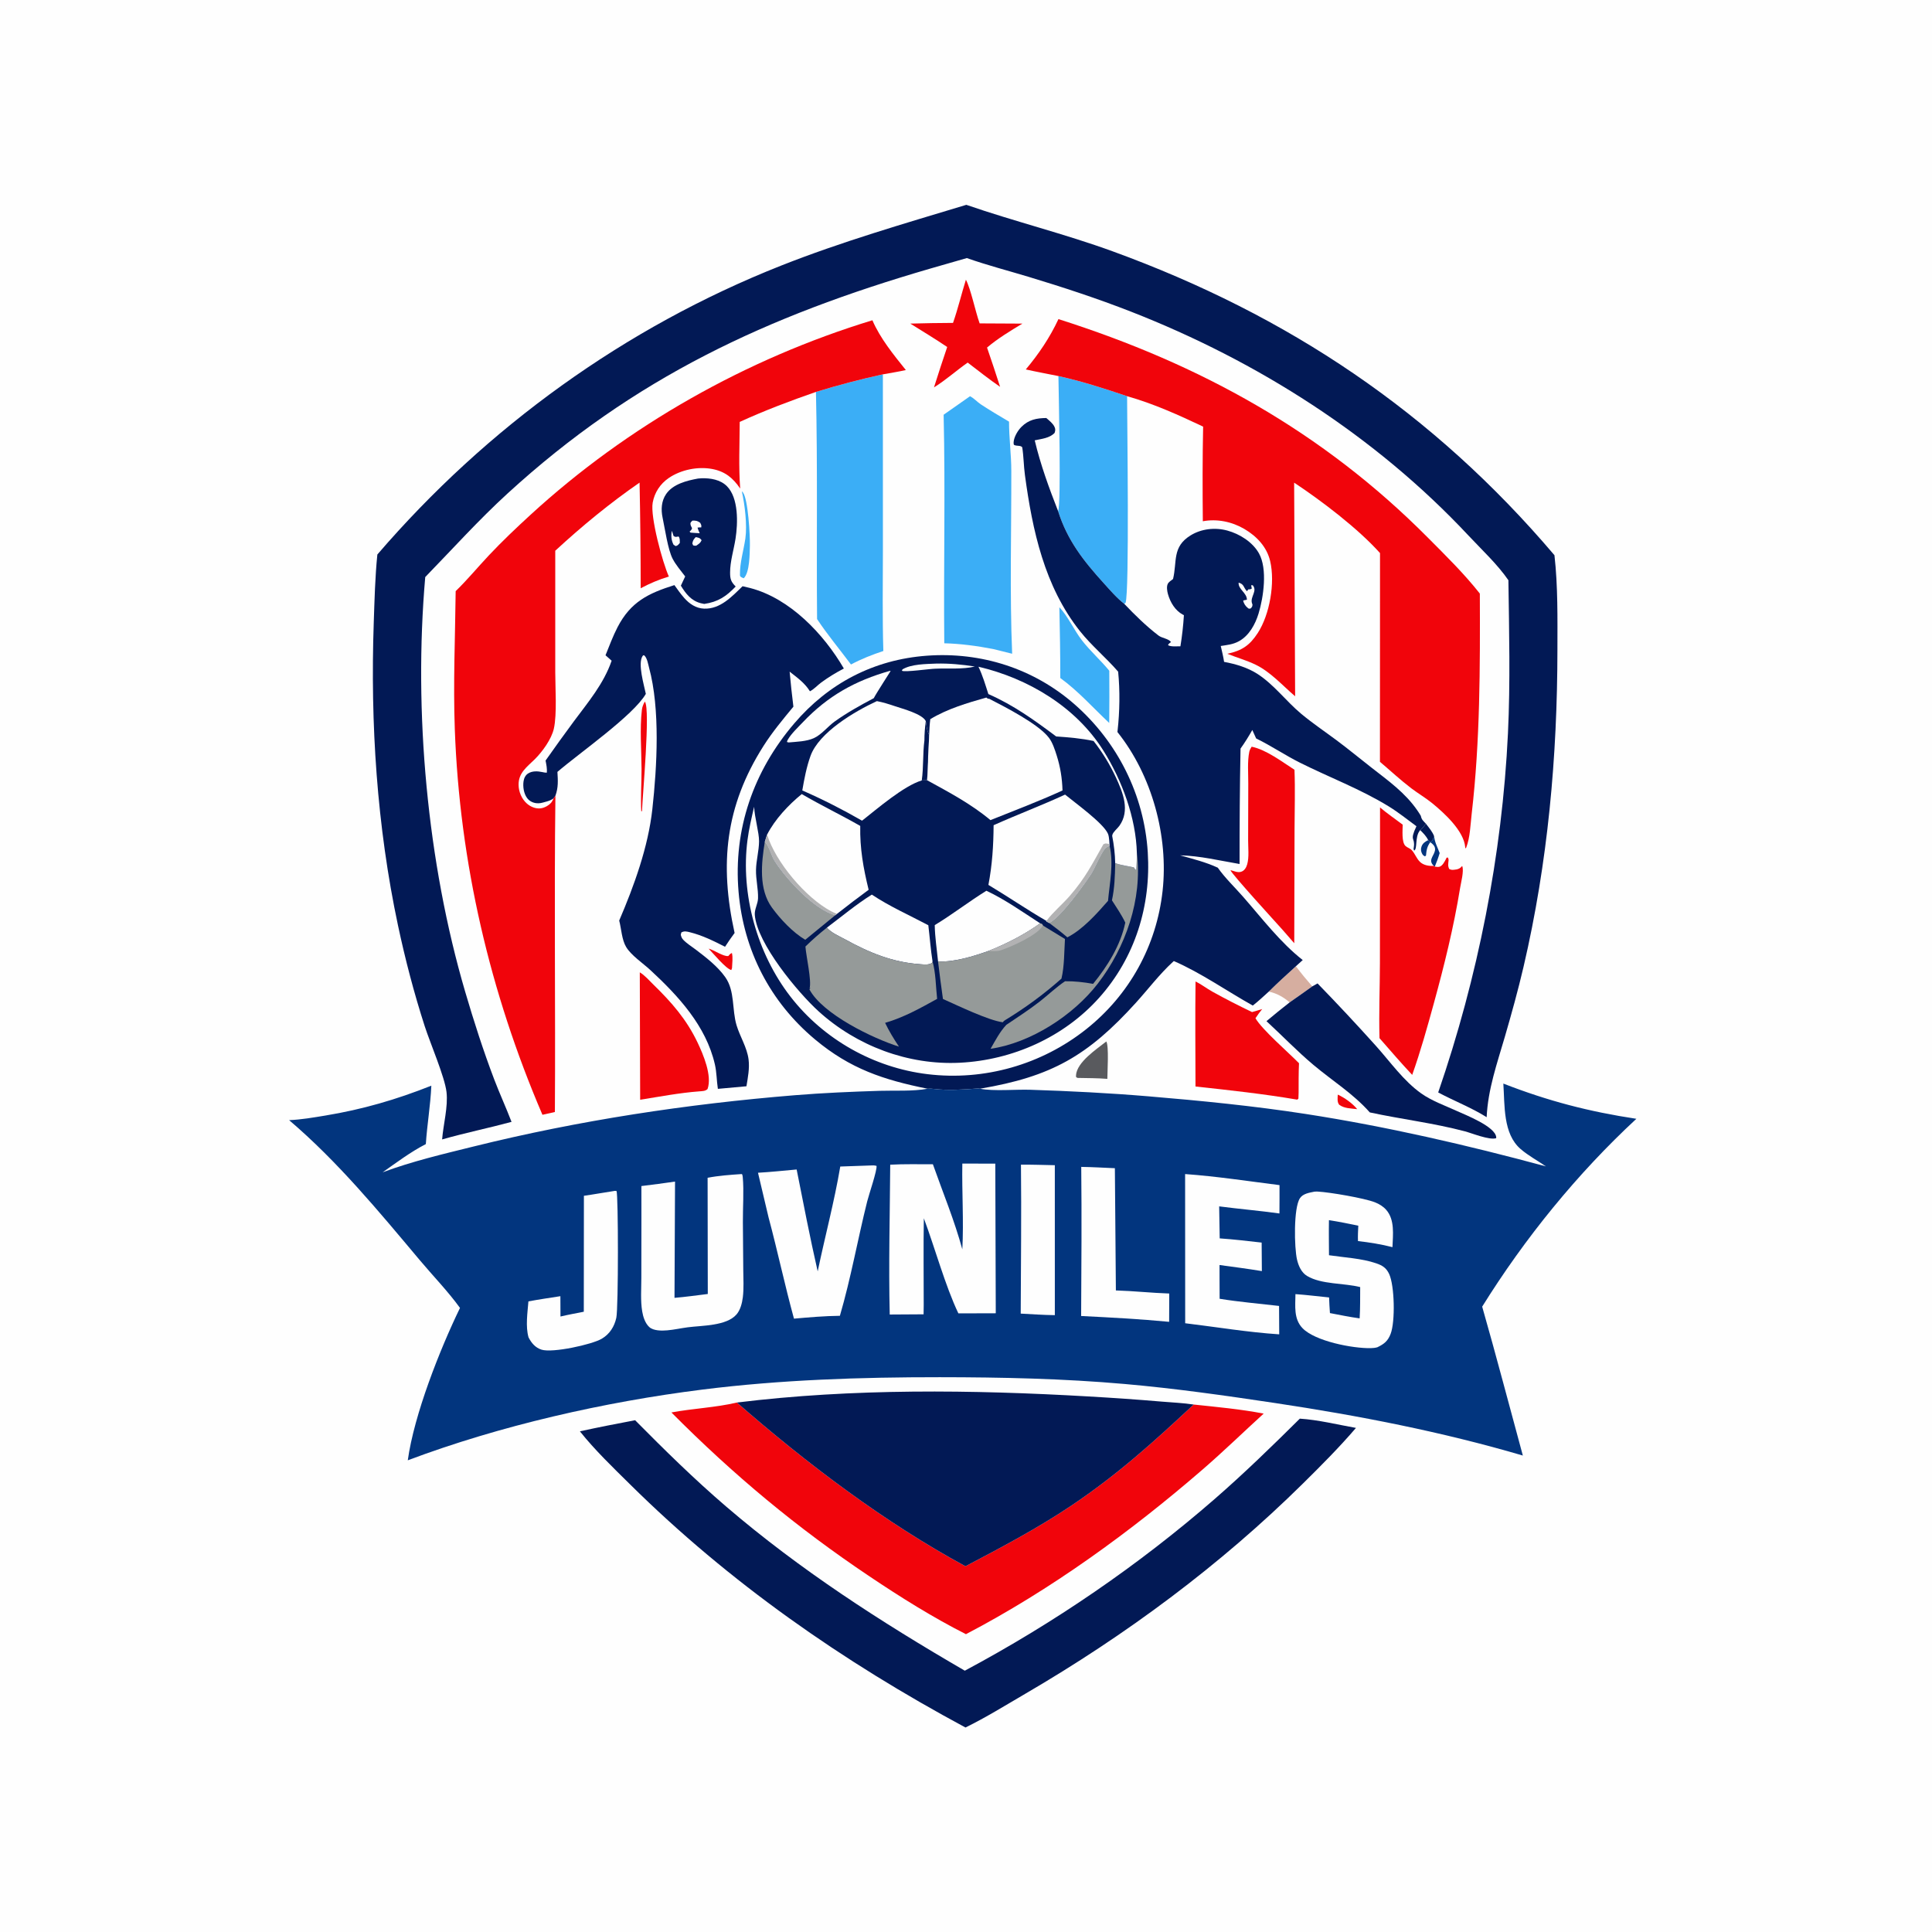 <svg version="1.1" xmlns="http://www.w3.org/2000/svg" style="display: block;" viewBox="0 0 2048 2048" width="1024" height="1024">
<path transform="translate(0,0)" fill="rgb(254,254,254)" d="M 0 0 L 2048 0 L 2048 2048 L 0 2048 L 0 0 z"/>
<path transform="translate(0,0)" fill="rgb(2,25,85)" d="M 1511.53 873.155 C 1514.71 877.376 1518.39 881.531 1520.27 886.514 C 1519.02 889.454 1519.08 890.872 1516.1 892.243 L 1513.92 890.562 C 1511.83 886.185 1508.83 883.331 1505.48 879.94 C 1507.67 878.605 1509.85 875.204 1511.53 873.155 z"/>
<path transform="translate(0,0)" fill="rgb(241,4,11)" d="M 1418.1 1160.33 C 1425.3 1163.61 1433.74 1169.6 1438.7 1175.76 C 1432.15 1174.94 1424.92 1175.11 1419.52 1171.01 C 1417.25 1167.95 1417.96 1163.96 1418.1 1160.33 z"/>
<path transform="translate(0,0)" fill="rgb(241,4,11)" d="M 751.162 1005.59 C 756.937 1007.07 766.802 1014.16 772.02 1013.44 C 773.355 1011.9 773.964 1011.05 775.849 1010.2 C 777.057 1015.1 776.158 1021.17 775.965 1026.23 L 775.226 1028.29 C 769.423 1026.93 756.002 1010.57 751.162 1005.59 z"/>
<path transform="translate(0,0)" fill="rgb(2,53,126)" d="M 1520.27 886.514 C 1520.81 892.916 1523.96 898.375 1526.11 904.309 C 1524.65 909.248 1522.91 913.898 1520.94 918.649 L 1519.85 917.871 C 1519.49 917.47 1519.12 917.08 1518.78 916.668 C 1513.73 910.605 1521.68 906.007 1521.23 899.684 C 1521 896.567 1518.44 894.384 1516.12 892.723 C 1512.72 897.552 1512.14 901.087 1511.62 906.875 L 1510.47 907.785 C 1508.92 906.838 1508.52 906.809 1507.58 905.135 C 1506.21 902.697 1505.91 899.981 1506.89 897.321 C 1508.19 893.752 1510.77 892.199 1513.92 890.562 L 1516.1 892.243 C 1519.08 890.872 1519.02 889.454 1520.27 886.514 z"/>
<path transform="translate(0,0)" fill="rgb(241,4,11)" d="M 683.51 743.75 C 683.572 743.809 683.647 743.858 683.694 743.928 C 689.485 752.531 681.122 842.874 680.544 859.899 L 679.761 859.936 C 678.99 845.347 680.142 829.957 680.067 815.234 C 679.963 794.909 678.089 772.656 680.407 752.554 C 680.786 749.272 681.949 746.627 683.51 743.75 z"/>
<path transform="translate(0,0)" fill="rgb(59,174,246)" d="M 786.37 520.821 C 786.732 521.162 787.15 521.451 787.455 521.843 C 793.121 529.115 795.165 568.67 794.915 578.097 C 794.689 586.629 794.815 606.92 788.382 612.989 C 787.787 612.744 787.166 612.553 786.596 612.253 C 785.369 611.605 784.407 611.106 784.382 609.718 C 784.138 596.319 788.242 583.838 790.128 570.739 C 792.161 556.616 789.518 534.774 786.37 520.821 z"/>
<path transform="translate(0,0)" fill="rgb(214,174,160)" d="M 1373.69 1024.27 C 1379.22 1031.65 1385.02 1038.65 1391.08 1045.6 C 1383.11 1051.27 1375.16 1056.99 1367.1 1062.54 C 1360.51 1057 1353.46 1052.91 1344.97 1051.13 C 1354.26 1041.88 1364 1033.11 1373.69 1024.27 z"/>
<path transform="translate(0,0)" fill="rgb(89,90,94)" d="M 1172.74 1103.99 C 1175.62 1108.9 1173.87 1136.14 1173.83 1143.65 C 1163.37 1142.77 1152.73 1142.88 1142.23 1142.64 L 1140.71 1141.81 C 1140.68 1141.16 1140.57 1140.52 1140.61 1139.87 C 1141.53 1125.78 1162.68 1112 1172.74 1103.99 z"/>
<path transform="translate(0,0)" fill="rgb(59,174,246)" d="M 1122.98 643.758 C 1131.99 653.055 1138.67 668.2 1146.92 678.819 C 1155.76 690.2 1166.72 699.854 1175.89 711.019 C 1176.03 729.477 1176.04 747.914 1175.82 766.372 C 1158.45 750.114 1143.36 732.861 1123.95 718.717 C 1123.99 693.699 1123.51 668.768 1122.98 643.758 z"/>
<path transform="translate(0,0)" fill="rgb(241,4,11)" d="M 1023.91 296.491 C 1029.31 307.028 1033.8 329.721 1038.46 342.803 L 1083.77 343.039 C 1070.91 350.804 1057.79 358.716 1046.3 368.448 C 1051.07 382.266 1055.7 396.148 1060.15 410.07 C 1048.38 401.944 1037.13 393.062 1025.79 384.349 C 1013.7 392.853 1002.64 402.842 990.062 410.659 C 994.571 396.333 999.248 382.064 1004.07 367.84 C 991.318 359.181 978.004 351.224 964.949 343.026 C 980.052 342.618 995.137 342.314 1010.25 342.285 C 1015.47 327.281 1019.17 311.673 1023.91 296.491 z"/>
<path transform="translate(0,0)" fill="rgb(241,4,11)" d="M 678.214 1030.73 C 683.427 1033.78 688.297 1039.49 692.661 1043.74 C 711.962 1062.55 727.722 1080.53 739.453 1105.15 C 745.517 1117.88 755.049 1140.3 750.041 1154.42 C 747.586 1156.79 744.459 1156.59 741.241 1156.89 C 720.409 1158.43 699.252 1162.51 678.597 1165.77 L 678.214 1030.73 z"/>
<path transform="translate(0,0)" fill="rgb(2,25,85)" d="M 739.937 507.28 C 741.189 507.102 742.41 507.025 743.675 506.988 C 753.068 506.712 763.56 508.401 770.494 515.311 C 783.086 527.859 782.233 554.658 779.698 570.974 C 777.851 582.862 773.895 595.045 773.925 607.106 C 773.942 613.979 774.98 616.808 779.846 621.727 C 769.895 632.232 761.012 638.09 746.528 640.196 C 745.327 639.974 744.128 639.742 742.943 639.442 C 732.69 636.846 726.99 629.394 721.746 620.843 L 726.321 611.047 C 721.802 605.048 716.466 598.958 713.004 592.283 C 708.01 582.655 704.887 560.668 702.384 548.798 C 700.566 540.177 701.026 531.167 706.131 523.698 C 713.369 513.106 728.014 509.473 739.937 507.28 z"/>
<path transform="translate(0,0)" fill="rgb(254,254,254)" d="M 737.522 569.346 C 740.587 569.992 741.913 570.099 743.746 572.636 C 742.332 575.783 740.953 576.377 738.194 578.357 C 736.677 578.645 736.211 578.504 734.762 578.119 L 733.877 576.008 C 734.709 572.547 735.098 571.972 737.522 569.346 z"/>
<path transform="translate(0,0)" fill="rgb(254,254,254)" d="M 712.247 562.682 L 714.025 568.178 C 716.225 569.662 716.795 569.02 719.331 568.698 C 720.935 570.748 720.518 572.971 720.657 575.521 C 718.937 577.456 718.801 578.143 716.233 578.895 L 713.959 577.377 C 711.625 572.906 711.106 567.574 712.247 562.682 z"/>
<path transform="translate(0,0)" fill="rgb(254,254,254)" d="M 734.048 551.858 C 737.67 551.826 739.275 551.96 742.209 554.157 C 743.308 556.344 743.688 556.688 743.355 559.07 C 741.867 558.994 740.886 559.021 739.394 559.292 C 739.959 561.395 740.845 563.273 741.733 565.255 C 738.45 565.133 735.177 564.842 731.901 564.589 L 731.009 563.475 C 732.43 562.179 732.979 561.815 733.609 559.944 C 732.789 558.309 731.928 556.963 731.882 555.083 C 731.847 553.592 733.095 552.887 734.048 551.858 z"/>
<path transform="translate(0,0)" fill="rgb(241,4,11)" d="M 1326.8 791.536 C 1342.28 794.673 1358.87 807.439 1372.2 815.974 C 1373.04 837.033 1372.3 858.371 1372.27 879.46 L 1371.97 999.867 L 1359.44 985.5 C 1352.88 978.158 1305.96 926.879 1304.34 922.491 C 1304.6 922.524 1304.87 922.524 1305.12 922.591 C 1308.33 923.444 1311.66 925.031 1315.07 924.256 C 1318.98 923.366 1321.08 919.759 1322.09 916.184 C 1324.22 908.673 1323.05 898.669 1323.07 890.838 L 1323.22 830.346 C 1323.25 819.756 1322.17 807.266 1324.28 796.952 C 1324.7 794.923 1325.74 793.277 1326.8 791.536 z"/>
<path transform="translate(0,0)" fill="rgb(241,4,11)" d="M 1267.32 1040.41 C 1273.37 1043.36 1279.2 1047.85 1285.16 1051.18 C 1298.89 1058.84 1313.04 1066.03 1327.21 1072.84 C 1330.83 1071.9 1334.41 1070.71 1337.98 1069.63 C 1335.38 1072.75 1333.13 1076.03 1330.85 1079.38 C 1338.01 1091.68 1365.57 1115.4 1377 1127.07 C 1376.51 1137.45 1376.61 1147.84 1376.58 1158.23 C 1376.58 1160.34 1376.46 1162.45 1376.37 1164.56 L 1375.13 1165.67 C 1339.4 1159.57 1303.29 1155.65 1267.28 1151.74 C 1267.21 1114.64 1266.85 1077.51 1267.32 1040.41 z"/>
<path transform="translate(0,0)" fill="rgb(2,25,85)" d="M 1391.08 1045.6 L 1396.66 1042.47 C 1417.61 1064.01 1438.45 1086.32 1458.54 1108.68 C 1473.85 1125.73 1487.85 1145.84 1506.66 1159.15 C 1517.61 1166.91 1531.86 1172.02 1544.1 1177.59 C 1553.49 1181.87 1585.13 1194.16 1586.06 1205.51 C 1586.09 1205.85 1586.03 1206.19 1586.01 1206.53 C 1578.75 1208.83 1560.33 1201.23 1552.72 1199.22 C 1519.56 1190.45 1485.48 1186.43 1452.04 1179.2 C 1434.46 1159.32 1412.53 1145.83 1392.4 1128.93 C 1375.06 1114.38 1359.18 1097.81 1342.52 1082.47 C 1350.63 1075.72 1358.74 1068.99 1367.1 1062.54 C 1375.16 1056.99 1383.11 1051.27 1391.08 1045.6 z"/>
<path transform="translate(0,0)" fill="rgb(59,174,246)" d="M 1121.97 398.64 C 1146.71 404.095 1170.79 411.864 1194.76 419.984 C 1194.81 448.519 1197.3 627.426 1193.16 638.998 L 1191.76 640.086 C 1183.85 634.012 1176.7 625.581 1170 618.195 C 1148.64 594.652 1131.34 572.713 1121.63 541.801 C 1125.08 534.306 1122.21 418.115 1121.97 398.64 z"/>
<path transform="translate(0,0)" fill="rgb(241,4,11)" d="M 1462.9 855.952 C 1470.54 862.378 1478.94 868.162 1486.92 874.171 C 1486.89 879.831 1485.58 892.73 1489.9 896.793 C 1491.85 898.623 1494.65 899.126 1496.66 901.343 C 1499.95 904.973 1501.58 910.087 1505.19 913.582 C 1509.01 917.287 1514.77 918.164 1519.85 917.871 L 1520.94 918.649 C 1522.66 918.891 1524.15 919.23 1525.88 918.783 C 1529.06 917.958 1531.69 912.887 1532.98 910.19 C 1533.15 909.837 1533.31 909.48 1533.47 909.125 L 1534.88 909.09 C 1535.37 910.233 1535.63 910.897 1535.52 912.169 C 1535.19 915.79 1534.58 917.971 1536.31 921.252 C 1538.14 922.018 1539.03 922.2 1541.06 922.017 C 1545 921.661 1547.46 921.058 1549.88 917.98 C 1549.94 918.07 1550.02 918.148 1550.06 918.248 C 1552.02 923.262 1548.7 935.602 1547.79 941.166 C 1541.07 982.612 1530.98 1023.4 1519.85 1063.86 C 1512.86 1089.28 1505.83 1114.55 1496.99 1139.42 C 1485.08 1126.8 1473.8 1113.53 1462.33 1100.51 C 1461.6 1074.11 1462.7 1047.46 1462.77 1021.02 L 1462.9 855.952 z"/>
<path transform="translate(0,0)" fill="rgb(59,174,246)" d="M 1028.26 420.021 C 1031.97 421.796 1036.08 426.215 1039.69 428.615 C 1049.43 435.088 1059.59 440.979 1069.63 446.977 C 1069.62 464.37 1071.99 481.65 1072.03 499.13 C 1072.16 563.628 1070.26 628.56 1072.92 692.991 L 1052.79 687.998 C 1035.71 684.709 1018.37 682.323 1000.98 681.908 C 1000.19 601.2 1002.18 520.291 1000.29 439.624 L 1028.26 420.021 z"/>
<path transform="translate(0,0)" fill="rgb(59,174,246)" d="M 864.939 415.451 C 888.356 408.263 911.956 402.051 935.885 396.827 L 935.909 582.777 C 935.895 618.504 935.269 654.372 936.391 690.078 C 924.421 694.058 913.227 698.435 902.071 704.394 C 890.204 688.481 877.068 672.776 866.131 656.241 C 865.435 576.022 866.793 495.64 864.939 415.451 z"/>
<path transform="translate(0,0)" fill="rgb(241,4,11)" d="M 711.728 1497.26 C 734.65 1492.98 758.464 1492.11 781.119 1486.75 C 854.57 1550.88 937.659 1613.85 1023.43 1660.3 C 1061.41 1640.32 1099.95 1620 1135.6 1596.05 C 1185.01 1562.85 1222.25 1529.11 1265.34 1488.87 C 1290.17 1491.49 1315.01 1493.75 1339.55 1498.47 C 1317.99 1518.13 1296.99 1538.55 1274.92 1557.65 C 1198.3 1623.95 1113.86 1685.25 1023.95 1732.31 C 988.637 1714.42 954.755 1693.18 921.899 1671.15 C 844.34 1619.16 777.606 1563.53 711.728 1497.26 z"/>
<path transform="translate(0,0)" fill="rgb(2,25,85)" d="M 781.119 1486.75 C 903.955 1471.62 1030.62 1473.18 1154 1480.3 C 1179.96 1481.8 1205.87 1483.57 1231.78 1485.79 C 1242.9 1486.74 1254.33 1487.18 1265.34 1488.87 C 1222.25 1529.11 1185.01 1562.85 1135.6 1596.05 C 1099.95 1620 1061.41 1640.32 1023.43 1660.3 C 937.659 1613.85 854.57 1550.88 781.119 1486.75 z"/>
<path transform="translate(0,0)" fill="rgb(2,25,85)" d="M 1377.87 1503.83 C 1397.51 1505.09 1417.97 1510.2 1437.38 1513.64 C 1419.81 1534.17 1400.52 1553.49 1381.3 1572.48 C 1293.32 1659.37 1193.34 1733.37 1086.6 1795.61 C 1065.81 1807.73 1045.07 1820.64 1023.45 1831.23 C 893.274 1761.26 773.178 1677.63 667.902 1573.5 C 649.891 1555.72 630.472 1537.07 614.712 1517.27 C 634.166 1512.99 653.685 1509.21 673.252 1505.5 C 704.503 1537.09 735.97 1568.02 769.716 1596.97 C 847.975 1664.1 933.78 1719.35 1022.74 1771 C 1117.08 1720.59 1206.87 1659.25 1287.6 1589 C 1318.81 1561.85 1348.51 1532.97 1377.87 1503.83 z"/>
<path transform="translate(0,0)" fill="rgb(2,25,85)" d="M 714.894 620.23 C 718.188 624.873 721.513 629.558 725.275 633.838 C 730.782 640.103 737.849 644.886 746.398 645.187 C 763.604 645.793 775.832 632.377 787.167 621.417 C 789.886 621.998 792.598 622.648 795.288 623.351 C 837.425 634.37 873.158 672.011 894.526 708.651 C 886.306 712.92 878.173 717.893 870.692 723.356 C 866.656 726.302 862.982 730.575 858.562 732.796 C 853.03 723.895 845.126 718.343 837.043 711.986 C 838.124 724.397 839.521 736.74 841.038 749.104 C 829.936 762.511 818.683 776.037 809.333 790.753 C 768.758 854.618 762.574 916.039 778.707 988.978 C 775.139 993.754 771.812 998.611 768.574 1003.62 C 756.734 997.559 744.332 991.426 731.362 988.234 C 728.095 987.43 725.302 986.638 722.224 988.472 L 721.656 990.903 C 722.188 993.059 722.687 994.52 724.233 996.162 C 727.996 1000.16 733.263 1003.36 737.633 1006.69 C 748.619 1015.06 760.787 1024.44 768.828 1035.85 C 779.233 1050.6 775.742 1070.13 780.804 1086.89 C 784.472 1099.04 791.885 1110.29 793.504 1122.99 C 794.721 1132.54 792.792 1142.08 791.265 1151.48 L 760.975 1154.23 C 759.64 1145.55 759.769 1136.87 757.786 1128.23 C 748.441 1087.47 718.986 1055.65 689.301 1028.21 C 681.591 1021.08 669.14 1012.8 663.766 1003.9 C 659.09 996.148 658.685 984.602 656.384 975.813 C 672.21 938.92 687.101 897.816 691.512 857.807 C 696.495 812.608 699.926 751.646 688.05 707.794 C 687.054 704.114 686.118 698.125 683.441 695.278 C 682.655 694.442 682.812 694.65 681.744 694.726 C 681.532 694.978 681.287 695.205 681.109 695.481 C 675.872 703.584 682.674 726.089 684.606 735.53 C 671.536 758.328 613.996 798.345 590.893 818.24 C 591.429 827.485 591.959 834.636 588.769 843.522 L 586.877 846.268 C 584.375 848.063 582.261 848.863 579.297 849.698 C 578.789 849.841 578.277 849.974 577.769 850.12 C 574.511 851.06 571.812 851.839 568.375 851.391 C 564.517 850.888 561.118 849.114 558.77 845.974 C 555.232 841.242 554.117 833.904 554.991 828.167 C 555.49 824.892 556.924 821.716 559.83 819.894 C 564.358 817.054 569.802 817.399 574.797 818.427 C 576.54 818.785 577.819 819.095 579.607 819.114 C 580.123 814.699 579.115 810.541 578.328 806.212 C 588.161 792.288 598.101 778.387 608.267 764.704 C 623.504 744.196 639.938 724.866 648.368 700.377 L 641.873 694.616 C 645.908 684.668 649.708 674.334 654.651 664.805 C 668.569 637.969 687.22 628.94 714.894 620.23 z"/>
<path transform="translate(0,0)" fill="rgb(241,4,11)" d="M 1122 338.264 C 1272.14 385.983 1401.85 457.492 1513.48 569.792 C 1532.42 588.84 1552.05 608.088 1568.69 629.226 C 1568.99 707.059 1569.04 785.437 1560.03 862.852 C 1558.7 874.244 1558.39 888.029 1554.17 898.632 L 1553.3 899.364 C 1553.26 898.9 1553.23 898.435 1553.19 897.971 C 1551.67 880.724 1531.11 862.006 1518.43 851.614 C 1511.32 845.785 1503.34 841.19 1496.04 835.636 C 1484.55 826.899 1473.82 816.884 1462.8 807.552 L 1462.87 586.292 C 1439.65 560.306 1400.91 530.877 1371.85 511.632 L 1372.89 738.081 C 1359.55 726.695 1346.87 712.285 1330.97 704.588 C 1321.33 699.924 1310.9 697.036 1300.98 693.036 C 1316.27 689.796 1324.61 684.327 1333.24 671.074 C 1346.07 651.355 1351.77 617.718 1346.45 594.871 C 1342.92 579.738 1332.21 568.473 1319.15 560.775 C 1305.97 553.004 1290.11 549.741 1275.04 552.555 C 1274.72 519.174 1274.65 485.613 1275.37 452.237 C 1249.56 439.969 1222.32 427.741 1194.76 419.984 C 1170.79 411.864 1146.71 404.095 1121.97 398.64 C 1110.45 396.316 1098.85 394.182 1087.38 391.623 C 1101.16 375.185 1112.92 357.754 1122 338.264 z"/>
<path transform="translate(0,0)" fill="rgb(241,4,11)" d="M 483.028 626.638 C 495.344 614.704 506.378 601.305 518.138 588.804 C 532.274 573.776 547.25 559.584 562.452 545.643 C 665.34 451.294 791.306 380.183 924.777 339.489 C 933.002 358.661 947.249 376.071 960.236 392.274 C 952.194 394.074 943.996 395.357 935.885 396.827 C 911.956 402.051 888.356 408.263 864.939 415.451 C 837.555 424.946 810.506 435.183 784.136 447.241 C 784.029 470.623 782.882 494.564 784.632 517.881 C 777.049 506.756 768.692 499.756 755.034 497.164 C 739.73 494.259 721.727 497.931 708.88 506.727 C 699.843 512.916 693.856 522.016 691.885 532.806 C 689.149 547.783 702.298 596.323 709.033 611.172 C 698.459 614.3 688.884 618.422 679.156 623.58 C 679.125 586.206 678.74 548.945 677.97 511.583 C 646.289 533.5 616.887 557.701 588.59 583.809 L 588.589 712.117 C 588.568 728.512 590.572 757.203 587.087 772.515 C 584.573 783.56 574.942 796.871 566.903 804.817 C 558.673 812.951 549.53 819.133 549.724 832.064 C 549.834 839.341 552.97 846.858 558.437 851.728 C 562.325 855.191 567.685 857.474 572.96 856.893 C 577.147 856.432 582.128 853.697 584.681 850.316 C 585.599 849.1 586.229 847.63 586.877 846.268 L 588.769 843.522 C 587.343 955.236 588.927 1067.04 588.202 1178.77 L 575.011 1181.72 C 519.291 1051.91 487.206 914.077 482.101 772.815 C 480.34 724.074 482.488 675.362 483.028 626.638 z"/>
<path transform="translate(0,0)" fill="rgb(2,25,85)" d="M 1024.33 217.13 C 1075.65 234.855 1128.5 247.842 1179.63 266.478 C 1365.68 334.3 1519.32 437.235 1647.78 588.549 C 1651.52 621.474 1650.96 655.516 1650.93 688.602 C 1650.84 802.198 1640.85 914.034 1615.02 1024.82 C 1609.2 1049.77 1602.32 1074.57 1595.16 1099.16 C 1586.95 1127.34 1577.26 1154.72 1575.92 1184.27 C 1559.68 1174.06 1541.47 1167.08 1524.55 1158.05 C 1566.55 1036.09 1592.33 906.314 1598.49 777.461 C 1601.09 723.22 1599.72 669.31 1598.97 615.064 C 1587.3 598.118 1570.75 582.767 1556.69 567.746 C 1458.01 462.276 1333.14 382.839 1198.99 330.396 C 1163.56 316.545 1126.79 304.46 1090.37 293.461 C 1068.51 286.858 1046.43 281.166 1024.88 273.566 L 986.147 284.702 C 812.94 335.072 672.189 400.28 537.931 523.205 C 507.286 551.263 479.685 581.967 450.771 611.71 C 438.331 754.483 452.821 914.079 493.142 1051.4 C 502.282 1082.53 512.326 1113.81 523.858 1144.14 C 529.632 1159.32 536.44 1174.06 542.242 1189.23 C 517.821 1195.84 493.046 1200.88 468.668 1207.84 C 469.897 1191.94 475.157 1173.16 473.305 1157.48 C 471.414 1141.48 455.957 1105.58 450.246 1087.9 C 438.985 1053.04 429.512 1016.83 421.894 981.003 C 399.533 875.82 392.501 767.082 396.197 659.78 C 397.021 635.859 397.599 611.617 400.013 587.799 C 515.903 453.055 662.511 347.058 827.812 281.641 C 891.705 256.356 958.565 236.997 1024.33 217.13 z"/>
<path transform="translate(0,0)" fill="rgb(2,25,85)" d="M 1109.13 443.115 C 1112.14 445.75 1116.07 448.768 1117.8 452.456 C 1118.98 454.968 1118.71 456.317 1117.94 458.872 C 1112.66 464.501 1104.07 465.187 1096.85 466.777 C 1102.92 492.404 1112.03 517.304 1121.63 541.801 C 1131.34 572.713 1148.64 594.652 1170 618.195 C 1176.7 625.581 1183.85 634.012 1191.76 640.086 C 1202.98 651.885 1215.09 663.779 1228.05 673.683 C 1231.79 676.548 1238.79 676.974 1241.31 680.581 C 1240.89 680.909 1240.47 681.227 1240.06 681.565 C 1238.45 682.913 1238.95 682.258 1238.19 683.984 C 1241.73 685.777 1247.29 685.05 1251.29 685.093 C 1253.08 674.085 1254.3 663.25 1254.99 652.116 C 1254.63 651.933 1254.28 651.755 1253.92 651.568 C 1245.74 647.264 1240.49 638.436 1238.04 629.639 C 1237.2 626.646 1236.44 621.881 1237.88 618.938 C 1238.88 616.893 1241.68 615.142 1243.47 613.788 C 1247.97 595.215 1242.29 579.739 1262.09 567.528 C 1273.56 560.455 1288.01 558.889 1300.91 562.383 C 1314.05 565.942 1327.85 574.593 1334.57 586.641 C 1343.77 603.122 1339.37 633.189 1334.12 650.406 C 1330.62 661.884 1324.08 673.849 1313.25 679.764 C 1306.98 683.187 1300.93 683.674 1294.05 684.773 C 1295.28 690.322 1296.8 695.988 1297.57 701.611 C 1309.99 703.915 1322.59 707.631 1333.28 714.588 C 1350.68 725.918 1363.38 743.352 1379.24 756.588 C 1391.23 766.589 1404.26 775.364 1416.78 784.678 C 1429.42 794.087 1441.59 804.184 1454.03 813.868 C 1471.52 827.489 1489.72 840.515 1502.43 859.071 C 1503.72 860.96 1505 862.858 1506.14 864.845 C 1506.95 868.989 1508.69 870.112 1511.53 873.155 C 1509.85 875.204 1507.67 878.605 1505.48 879.94 C 1505.25 880.233 1505.02 880.522 1504.8 880.818 C 1499.74 887.538 1502.7 900.262 1498.99 901.636 C 1498.22 899.266 1498.37 900.586 1498.73 898.032 C 1500.28 887.141 1493.76 892.191 1501.48 875.832 C 1491.83 868.728 1482.26 861.039 1472.05 854.774 C 1442.1 836.393 1409.42 824.18 1378.15 808.554 C 1362.29 800.624 1347.6 790.596 1331.57 782.795 L 1327.5 773.819 C 1323.62 780.658 1319.6 787.147 1315.01 793.536 C 1314.18 834.335 1313.99 875.076 1313.99 915.879 C 1293.37 912.38 1271.88 907.157 1250.96 906.686 C 1264.36 910.441 1278.2 913.901 1290.87 919.759 C 1298.69 930.83 1308.85 940.473 1317.8 950.678 C 1337.63 973.32 1357.14 999.031 1380.95 1017.69 L 1373.69 1024.27 C 1364 1033.11 1354.26 1041.88 1344.97 1051.13 C 1339.42 1056.16 1333.93 1061.32 1328.03 1065.94 C 1300.34 1050.5 1273.34 1031.37 1244.31 1018.75 L 1243.25 1019.71 C 1229.19 1032.58 1217.07 1048.64 1204.22 1062.83 C 1153.05 1119.33 1114.49 1141.34 1038.8 1154.08 C 1036.76 1153.81 1037.33 1153.76 1035.67 1153.89 C 1021.01 1155.05 1004.58 1156.08 989.977 1154.3 C 987.602 1154.01 985.65 1153.88 983.268 1154.11 C 936.536 1144.67 901.351 1133.07 864.03 1101.9 C 816.364 1062.09 788.218 1007.45 782.918 945.506 C 777.229 879.012 798.694 817.515 841.86 766.958 C 878.306 724.27 926.317 699.17 982.562 695.073 C 1039.92 690.896 1095.67 708.583 1139.01 746.544 C 1184.62 786.486 1212.82 842.657 1216.68 903.393 C 1220.27 960.021 1203.19 1015.16 1165.06 1057.76 C 1127.63 1099.57 1073.2 1123.77 1017.53 1126.54 C 962.61 1129.27 908.095 1108.73 867.577 1071.89 C 846.024 1052.29 802.442 1000.17 800.121 969.803 C 799.67 963.897 803.384 958.163 803.55 952.267 C 803.831 942.308 801.195 932.208 801.394 922.166 C 801.596 912.003 804.528 902.024 804.634 891.859 C 804.731 882.563 799.972 867.069 799.399 855.227 C 796.695 866.88 793.924 878.524 792.374 890.4 C 784.897 947.698 802.488 1010.72 837.899 1056.43 C 873.063 1101.83 926.287 1131.77 983.237 1138.67 C 1043.38 1145.96 1104.08 1128.59 1151.48 1090.95 C 1197.24 1054.6 1226.01 1002.46 1232.4 944.331 C 1238.76 886.471 1221.16 821.769 1184.52 775.975 L 1184.69 774.411 C 1186.96 754.389 1187.29 732.048 1185.28 711.98 C 1172.4 697.049 1157.24 684.658 1144.83 669.045 C 1107.17 621.661 1094.4 562.209 1086.46 503.516 C 1085.14 493.743 1085.15 483.875 1083.6 474.107 C 1081.59 471.729 1077.83 473.292 1074.76 471.497 C 1074.5 470.302 1074.39 470.127 1074.48 468.714 C 1074.85 463.142 1078.9 456.361 1082.77 452.499 C 1090.48 444.811 1098.78 443.256 1109.13 443.115 z"/>
<path transform="translate(0,0)" fill="rgb(254,254,254)" d="M 1313 617.626 C 1319.04 619.259 1317.95 622.812 1321.83 626.697 L 1323.37 624.701 C 1325.16 624.791 1325.27 624.78 1326.96 623.868 L 1326.24 620.447 L 1327.91 620.369 C 1333.26 626.4 1325.11 632.596 1327.1 639.237 C 1327.27 639.788 1327.48 640.325 1327.67 640.869 C 1327.53 643.252 1327.27 643.129 1325.91 644.924 C 1323.92 645.25 1324.27 645.63 1322.86 644.565 C 1320.38 642.691 1318.24 639.59 1317.83 636.518 L 1321.78 635.717 C 1321.69 628.285 1312.37 624.663 1313 617.626 z"/>
<path transform="translate(0,0)" fill="rgb(254,254,254)" d="M 992.313 703.436 C 1006.11 703.118 1019.76 704.375 1033.37 706.556 C 1020.24 709.734 1005.43 708.204 991.938 708.833 C 986.103 708.821 959.034 712.873 956.024 711.013 L 956.672 709.566 C 966.046 703.871 981.644 703.919 992.313 703.436 z"/>
<path transform="translate(0,0)" fill="rgb(254,254,254)" d="M 943.317 711.137 L 944.087 711.304 C 944.101 711.417 929.14 734.475 926.227 740.104 C 912.009 747.638 898.006 755.377 884.893 764.754 C 877.557 770 870.895 778.758 862.746 782.45 C 854.777 786.059 844.626 786.221 835.973 787.029 L 834.204 786.561 C 834.454 785.536 834.484 785.174 835.075 784.139 C 838.741 777.713 846.019 770.897 851.111 765.536 C 877.621 737.624 906.451 721.581 943.317 711.137 z"/>
<path transform="translate(0,0)" fill="rgb(149,154,153)" d="M 1176.21 896.574 C 1180.69 915.518 1176.3 935.921 1174.55 954.951 C 1162.73 968.467 1147.65 985.424 1131.44 993.614 C 1125.24 988.278 1118.82 983.342 1112.27 978.443 C 1124.39 972.521 1149.48 937.853 1157.21 925.81 C 1160.68 920.413 1168.59 900.838 1172.88 898.434 C 1173.64 898.006 1174.46 897.674 1175.2 897.21 L 1176.21 896.574 z"/>
<path transform="translate(0,0)" fill="rgb(149,154,153)" d="M 810.693 892.453 C 810.879 892.667 811.071 892.875 811.251 893.095 C 815.977 898.877 817.282 906.873 821.356 913.236 C 833.45 932.123 863.426 964.725 885.373 970.227 L 853.594 996.208 C 840.466 988.474 827.256 974.387 818.324 962.146 C 804.059 942.594 807.108 915.027 810.693 892.453 z"/>
<path transform="translate(0,0)" fill="rgb(149,154,153)" d="M 1205.14 904.486 C 1211.19 953.056 1193.17 1004.49 1163.7 1042.68 C 1137.65 1076.44 1092.64 1105.52 1050.05 1111.77 C 1055.03 1103.08 1059.86 1093.7 1066.76 1086.37 C 1078.67 1078.33 1090.78 1070.51 1102.13 1061.68 C 1111.15 1054.65 1119.49 1046.54 1128.99 1040.17 C 1138.84 1039.99 1149.04 1041.18 1158.73 1042.92 C 1174 1024.24 1187.93 1001.89 1192.85 977.995 C 1188.9 969.71 1183.65 962.085 1178.7 954.377 C 1181.55 941.341 1181.91 928.213 1182.16 914.93 C 1188.52 917.293 1195.31 917.957 1201.9 919.457 C 1202.74 920.779 1203.1 921.563 1204.46 922.398 C 1204.95 916.439 1205.01 910.462 1205.14 904.486 z"/>
<path transform="translate(0,0)" fill="rgb(254,254,254)" d="M 1037.2 706.759 C 1089.78 719.079 1140.63 749.318 1169.73 795.827 C 1189.45 827.361 1204.2 867.009 1205.14 904.486 C 1205.01 910.462 1204.95 916.439 1204.46 922.398 C 1203.1 921.563 1202.74 920.779 1201.9 919.457 C 1195.31 917.957 1188.52 917.293 1182.16 914.93 C 1181.98 905.393 1180.83 895.583 1178.99 886.222 C 1179.03 885.839 1179.02 885.446 1179.12 885.074 C 1180 881.74 1184.53 878.298 1186.61 875.371 C 1198.1 859.226 1190.38 840.208 1182.83 823.953 C 1176.59 810.507 1168.39 797.133 1159.23 785.472 C 1146.13 782.688 1132.92 781.59 1119.58 780.665 C 1096.33 763.293 1074.57 747.534 1047.71 735.725 C 1044.55 725.935 1041.65 716.06 1037.2 706.759 z"/>
<path transform="translate(0,0)" fill="rgb(254,254,254)" d="M 924.174 948.327 C 943.262 961.025 963.886 970.076 984.058 980.786 C 985.602 993.578 986.538 1006.52 988.54 1019.24 L 988.051 1020.58 C 985.003 1023 980.053 1022.42 976.255 1022.17 C 945.902 1020.2 921.238 1009.77 895.006 995.337 C 888.759 991.899 881.211 988.805 876.489 983.369 C 892.11 971.659 907.642 958.641 924.174 948.327 z"/>
<path transform="translate(0,0)" fill="rgb(254,254,254)" d="M 1045.61 944.231 C 1065.48 953.536 1084.2 966.885 1102.64 978.782 C 1086.11 990.688 1066.6 1000.64 1047.73 1008.09 C 1032.03 1013.66 1011.23 1020.16 994.369 1019.13 C 993.103 1006.3 991.084 993.572 990.863 980.663 C 1009.65 969.306 1026.98 955.785 1045.61 944.231 z"/>
<path transform="translate(0,0)" fill="rgb(149,154,153)" d="M 1102.64 978.782 L 1104.86 979.71 L 1105.5 981.073 L 1128.9 995.355 C 1128.06 1008.94 1128.32 1024.18 1125.19 1037.39 C 1106.09 1054.23 1087.16 1068.16 1065.42 1081.43 C 1063.93 1082.34 1064.41 1082.07 1062.99 1083.65 C 1047.63 1081.65 1015 1065.81 999.569 1058.96 C 997.656 1045.7 995.976 1032.43 994.369 1019.13 C 1011.23 1020.16 1032.03 1013.66 1047.73 1008.09 C 1066.6 1000.64 1086.11 990.688 1102.64 978.782 z"/>
<path transform="translate(0,0)" fill="rgb(178,178,179)" d="M 1102.64 978.782 L 1104.86 979.71 L 1105.5 981.073 C 1100.08 991.208 1072.11 1003.6 1061 1007.3 C 1056.91 1008.66 1051.99 1008.2 1047.73 1008.09 C 1066.6 1000.64 1086.11 990.688 1102.64 978.782 z"/>
<path transform="translate(0,0)" fill="rgb(254,254,254)" d="M 813.147 884.725 C 821.451 868.509 835.832 853.178 849.894 841.75 C 870.206 853.629 891.462 863.835 911.892 875.501 C 911.441 899.377 915.116 920.055 920.797 943.216 C 909.461 951.552 898.289 960.039 887.243 968.755 L 885.373 970.227 C 863.426 964.725 833.45 932.123 821.356 913.236 C 817.282 906.873 815.977 898.877 811.251 893.095 C 811.071 892.875 810.879 892.667 810.693 892.453 L 813.147 884.725 z"/>
<path transform="translate(0,0)" fill="rgb(178,178,179)" d="M 813.147 884.725 C 822.172 913.853 854.039 951.628 881.02 965.964 C 883.028 967.031 885.131 967.916 887.243 968.755 L 885.373 970.227 C 863.426 964.725 833.45 932.123 821.356 913.236 C 817.282 906.873 815.977 898.877 811.251 893.095 C 811.071 892.875 810.879 892.667 810.693 892.453 L 813.147 884.725 z"/>
<path transform="translate(0,0)" fill="rgb(149,154,153)" d="M 853.791 1003.36 C 861.052 996.223 868.545 989.725 876.489 983.369 C 881.211 988.805 888.759 991.899 895.006 995.337 C 921.238 1009.77 945.902 1020.2 976.255 1022.17 C 980.053 1022.42 985.003 1023 988.051 1020.58 L 988.54 1019.24 C 991.976 1031.12 992.023 1046.45 993.391 1058.85 C 975.5 1068.72 958.02 1078.55 938.236 1084.27 C 942.484 1093.1 947.484 1101.32 952.934 1109.46 C 925.259 1100.78 871.941 1075.04 857.98 1048.73 L 859.428 1046.96 L 858.196 1047.8 C 860.51 1039.42 854.573 1014.06 853.791 1003.36 z"/>
<path transform="translate(0,0)" fill="rgb(254,254,254)" d="M 1053.26 874.759 C 1078.33 863.518 1104.09 853.83 1129.02 842.3 C 1140.13 851.414 1168.79 872.01 1174.3 883.392 C 1175.39 885.65 1175.59 888.58 1175.87 891.051 L 1176.1 894.784 L 1176.21 896.574 L 1175.2 897.21 C 1174.46 897.674 1173.64 898.006 1172.88 898.434 C 1168.59 900.838 1160.68 920.413 1157.21 925.81 C 1149.48 937.853 1124.39 972.521 1112.27 978.443 L 1109.05 976.685 L 1109.25 976.202 C 1088.47 964.15 1068.42 950.418 1047.76 938.033 C 1051.81 916.783 1053.12 896.311 1053.26 874.759 z"/>
<path transform="translate(0,0)" fill="rgb(178,178,179)" d="M 1109.25 976.202 C 1116.42 966.682 1126.22 958.644 1134.1 949.559 C 1150.52 930.603 1157.49 916.397 1169.6 895.021 C 1172.17 893.526 1173.23 894.253 1176.1 894.784 L 1176.21 896.574 L 1175.2 897.21 C 1174.46 897.674 1173.64 898.006 1172.88 898.434 C 1168.59 900.838 1160.68 920.413 1157.21 925.81 C 1149.48 937.853 1124.39 972.521 1112.27 978.443 L 1109.05 976.685 L 1109.25 976.202 z"/>
<path transform="translate(0,0)" fill="rgb(254,254,254)" d="M 929.52 743.213 C 936.075 744.47 942.546 746.496 948.86 748.639 C 957.202 751.471 977.634 756.797 981.372 764.397 C 982.268 769.644 982.446 774.204 984.949 778.981 C 984.677 786.487 984.405 793.981 983.852 801.473 C 983.95 810.061 983.174 818.544 982.813 827.109 C 980.928 827.313 979.002 827.262 977.105 827.292 C 958.124 832.979 930.283 857.012 913.804 869.958 C 893.273 858.159 872.164 847.387 850.468 837.908 C 852.575 825.565 854.948 813.031 859.206 801.226 C 868.172 776.37 905.938 754.122 929.52 743.213 z"/>
<path transform="translate(0,0)" fill="rgb(2,25,85)" d="M 981.372 764.397 C 982.268 769.644 982.446 774.204 984.949 778.981 C 984.677 786.487 984.405 793.981 983.852 801.473 C 983.95 810.061 983.174 818.544 982.813 827.109 C 980.928 827.313 979.002 827.262 977.105 827.292 C 979.081 813.258 978.091 798.964 979.903 784.914 C 979.907 777.955 980.479 771.297 981.372 764.397 z"/>
<path transform="translate(0,0)" fill="rgb(254,254,254)" d="M 1045.59 739.435 C 1046.91 740.441 1046.85 740.76 1048.59 740.73 C 1065.75 749.583 1100.89 767.5 1111.95 782.131 C 1115.79 787.214 1118.19 794.662 1120.1 800.692 C 1124.02 813.006 1125.93 825.043 1126.3 837.932 C 1101.34 849.317 1075.42 859.184 1049.94 869.375 C 1029.13 852.013 1006.4 840.078 982.813 827.109 C 983.174 818.544 983.95 810.061 983.852 801.473 C 984.405 793.981 984.677 786.487 984.949 778.981 C 985.204 773.41 985.392 767.866 986.156 762.336 C 1004.09 751.444 1025.46 745.102 1045.59 739.435 z"/>
<path transform="translate(0,0)" fill="rgb(2,53,126)" d="M 1593.61 1148.64 C 1641.02 1167.1 1684.22 1178.35 1734.62 1185.98 C 1671.87 1244.13 1616.41 1312.44 1571.17 1385.09 C 1586.16 1437.5 1599.93 1490.34 1614.28 1542.94 C 1528.32 1517.69 1440.35 1500.61 1351.83 1487.3 C 1298.9 1479.35 1245.61 1471.79 1192.29 1467.09 C 1127.09 1461.35 1061.59 1459.93 996.177 1459.89 C 912.221 1459.85 827.851 1462.56 744.498 1473.02 C 640.696 1486.05 530.207 1511.14 432.27 1547.97 C 438.983 1499.53 466.199 1430.61 487.614 1386.45 C 474.785 1368.75 458.954 1352.46 444.869 1335.69 C 401.528 1284.08 357.917 1231.2 306.486 1187.41 C 319.264 1186.87 332.161 1184.63 344.768 1182.55 C 384.397 1176.01 419.928 1165.66 457.229 1150.87 C 456.34 1171.49 452.755 1192.13 451.396 1212.78 C 435.344 1221.03 420.362 1232.3 405.611 1242.69 C 436.84 1231.04 469.724 1223.33 502.031 1215.33 C 613.83 1187.63 727.96 1170.31 842.744 1160.96 C 872.578 1158.53 902.481 1157.26 932.393 1156.32 C 948.741 1155.81 967.371 1157.04 983.268 1154.11 C 985.65 1153.88 987.602 1154.01 989.977 1154.3 C 1004.58 1156.08 1021.01 1155.05 1035.67 1153.89 C 1037.33 1153.76 1036.76 1153.81 1038.8 1154.08 C 1053.43 1156.96 1076.51 1154.68 1092.24 1155.2 C 1133.87 1156.55 1175.8 1158.67 1217.31 1162.14 C 1272.82 1166.78 1329.07 1172.33 1384.11 1180.85 C 1470.1 1194.18 1554.82 1213.77 1638.78 1236.43 C 1629.81 1230.24 1620.28 1225.21 1611.95 1218.05 C 1593.06 1201.82 1595.19 1171.51 1593.61 1148.64 z"/>
<path transform="translate(0,0)" fill="rgb(254,254,254)" d="M 1082.26 1234.61 C 1094.2 1234.45 1106.22 1234.95 1118.16 1235.16 L 1118.17 1394.12 C 1106.12 1393.98 1094.04 1393.11 1082 1392.48 C 1082.2 1339.87 1082.81 1287.22 1082.26 1234.61 z"/>
<path transform="translate(0,0)" fill="rgb(254,254,254)" d="M 1146.16 1236.95 C 1158.03 1237.11 1169.95 1237.86 1181.81 1238.34 L 1182.88 1367.92 C 1201.76 1368.48 1220.58 1370.56 1239.46 1371.19 L 1239.34 1401.19 C 1208.33 1398.21 1177.16 1396.58 1146.05 1395.02 C 1146.34 1342.34 1146.72 1289.63 1146.16 1236.95 z"/>
<path transform="translate(0,0)" fill="rgb(254,254,254)" d="M 651.674 1262.39 L 653.543 1262.48 C 655.477 1266.41 655.605 1386.62 653.316 1396.95 C 651.239 1406.32 646.24 1414.23 637.858 1419.14 C 627.248 1425.36 585.742 1434.35 574.133 1430.73 C 567.502 1428.66 563.322 1423.63 560.264 1417.65 C 556.952 1406.02 559.189 1391.5 560.147 1379.52 C 571.385 1377.41 582.736 1375.79 594.032 1374.01 L 594.127 1395.56 C 602.295 1393.62 610.611 1392.14 618.844 1390.49 L 618.967 1267.59 C 629.882 1266.04 640.763 1264.03 651.674 1262.39 z"/>
<path transform="translate(0,0)" fill="rgb(254,254,254)" d="M 1256.27 1244.55 C 1289.63 1246.94 1323.16 1252.11 1356.34 1256.27 C 1356.42 1266.29 1356.29 1276.32 1356.26 1286.33 C 1335.04 1283.37 1313.63 1281.58 1292.37 1278.8 L 1292.93 1312.74 C 1307.79 1313.74 1322.6 1315.52 1337.4 1317.19 L 1337.63 1347.42 C 1322.72 1344.95 1307.72 1343.02 1292.75 1340.97 L 1292.77 1356.62 L 1292.85 1376.75 C 1313.65 1380.14 1334.92 1381.9 1355.86 1384.35 L 1356.03 1414.45 C 1322.96 1412.3 1289.28 1406.66 1256.35 1402.69 L 1256.27 1244.55 z"/>
<path transform="translate(0,0)" fill="rgb(254,254,254)" d="M 922.638 1235.45 C 925.06 1235.3 926.781 1235.23 929.157 1235.88 C 929.963 1240.35 921.064 1266.32 919.267 1273.5 C 909.19 1313.75 901.983 1354.99 890.315 1394.8 C 874.161 1394.97 857.743 1396.4 841.644 1397.82 C 831.879 1362.2 824.245 1326.08 814.688 1290.42 L 803.511 1243.16 C 817.163 1242.4 830.855 1240.9 844.481 1239.7 C 851.611 1275.65 858.63 1312 866.791 1347.72 C 874.529 1310.62 884.407 1273.95 890.717 1236.57 L 922.638 1235.45 z"/>
<path transform="translate(0,0)" fill="rgb(254,254,254)" d="M 1393.37 1263.2 C 1394.6 1263.12 1395.76 1263.06 1396.99 1263.13 C 1409.49 1263.8 1446.25 1270.04 1457.57 1274.52 C 1462.01 1276.27 1466.25 1278.86 1469.42 1282.46 C 1478.72 1293.04 1476.56 1309 1476.07 1322.03 C 1463.98 1318.93 1451.89 1317.02 1439.51 1315.59 C 1439.28 1310.14 1439.6 1304.71 1439.85 1299.26 C 1429.5 1297.15 1419.18 1295.02 1408.74 1293.41 C 1408.52 1305.79 1408.74 1318.21 1408.79 1330.6 C 1424.85 1332.99 1443.45 1333.89 1458.75 1339.14 C 1465.41 1341.42 1469.52 1343.97 1472.56 1350.48 C 1478.33 1362.87 1479.1 1400.77 1474.17 1413.84 C 1471.29 1421.5 1467.29 1424.69 1460.04 1428.16 C 1457.75 1428.81 1455.41 1429.05 1453.03 1429.09 C 1433.8 1429.47 1393.92 1421.72 1380.69 1407.89 C 1371.21 1397.99 1373.12 1384.44 1373.23 1371.82 C 1385.11 1372.62 1397.03 1374.2 1408.89 1375.34 C 1409.01 1380.87 1409.46 1386.4 1409.79 1391.92 C 1420.25 1393.93 1430.71 1396.07 1441.27 1397.53 C 1441.98 1386.56 1441.73 1375.37 1441.86 1364.37 C 1424.54 1359.93 1400.83 1361.75 1385.52 1352.54 C 1379.52 1348.92 1376.45 1341.83 1374.9 1335.26 C 1371.96 1322.8 1371.08 1280.43 1378.02 1270.1 C 1381.3 1265.21 1388.05 1264.31 1393.37 1263.2 z"/>
<path transform="translate(0,0)" fill="rgb(254,254,254)" d="M 786.177 1244.55 L 786.788 1244.95 C 787.12 1246.27 787.226 1246.53 787.37 1248.08 C 788.687 1262.18 787.363 1280.85 787.486 1295.58 L 787.893 1345.87 C 787.966 1355.5 788.622 1365.73 787.416 1375.29 C 786.645 1381.41 784.819 1388.72 780.637 1393.47 C 769.911 1405.65 744.182 1405.01 729.057 1406.99 C 721.779 1407.94 714.555 1409.59 707.244 1410.22 C 701.559 1410.71 692.715 1410.84 688.2 1406.67 C 683.843 1402.64 681.725 1395.87 680.768 1390.2 C 678.841 1378.78 679.852 1366.12 679.854 1354.54 L 679.937 1290.5 L 679.906 1257.26 C 691.816 1255.84 703.687 1254.23 715.562 1252.54 L 715.002 1375.77 C 726.786 1374.8 738.548 1373.12 750.285 1371.68 L 750.095 1248.49 C 761.966 1246.21 774.13 1245.36 786.177 1244.55 z"/>
<path transform="translate(0,0)" fill="rgb(254,254,254)" d="M 1020.11 1233.44 L 1055.05 1233.5 L 1055.56 1392.12 L 1015.92 1392.23 C 1001.98 1363.03 991.043 1322.72 979.303 1291.42 C 978.768 1321.95 979.195 1352.56 979.173 1383.1 L 979.032 1393.23 L 943.153 1393.45 C 941.894 1340.61 943.303 1287.49 943.677 1234.62 C 958.671 1233.82 973.887 1234.2 988.901 1234.18 C 999.508 1264.17 1011.71 1293.63 1020.1 1324.34 C 1021.71 1294.22 1019.56 1263.65 1020.11 1233.44 z"/>
</svg>
